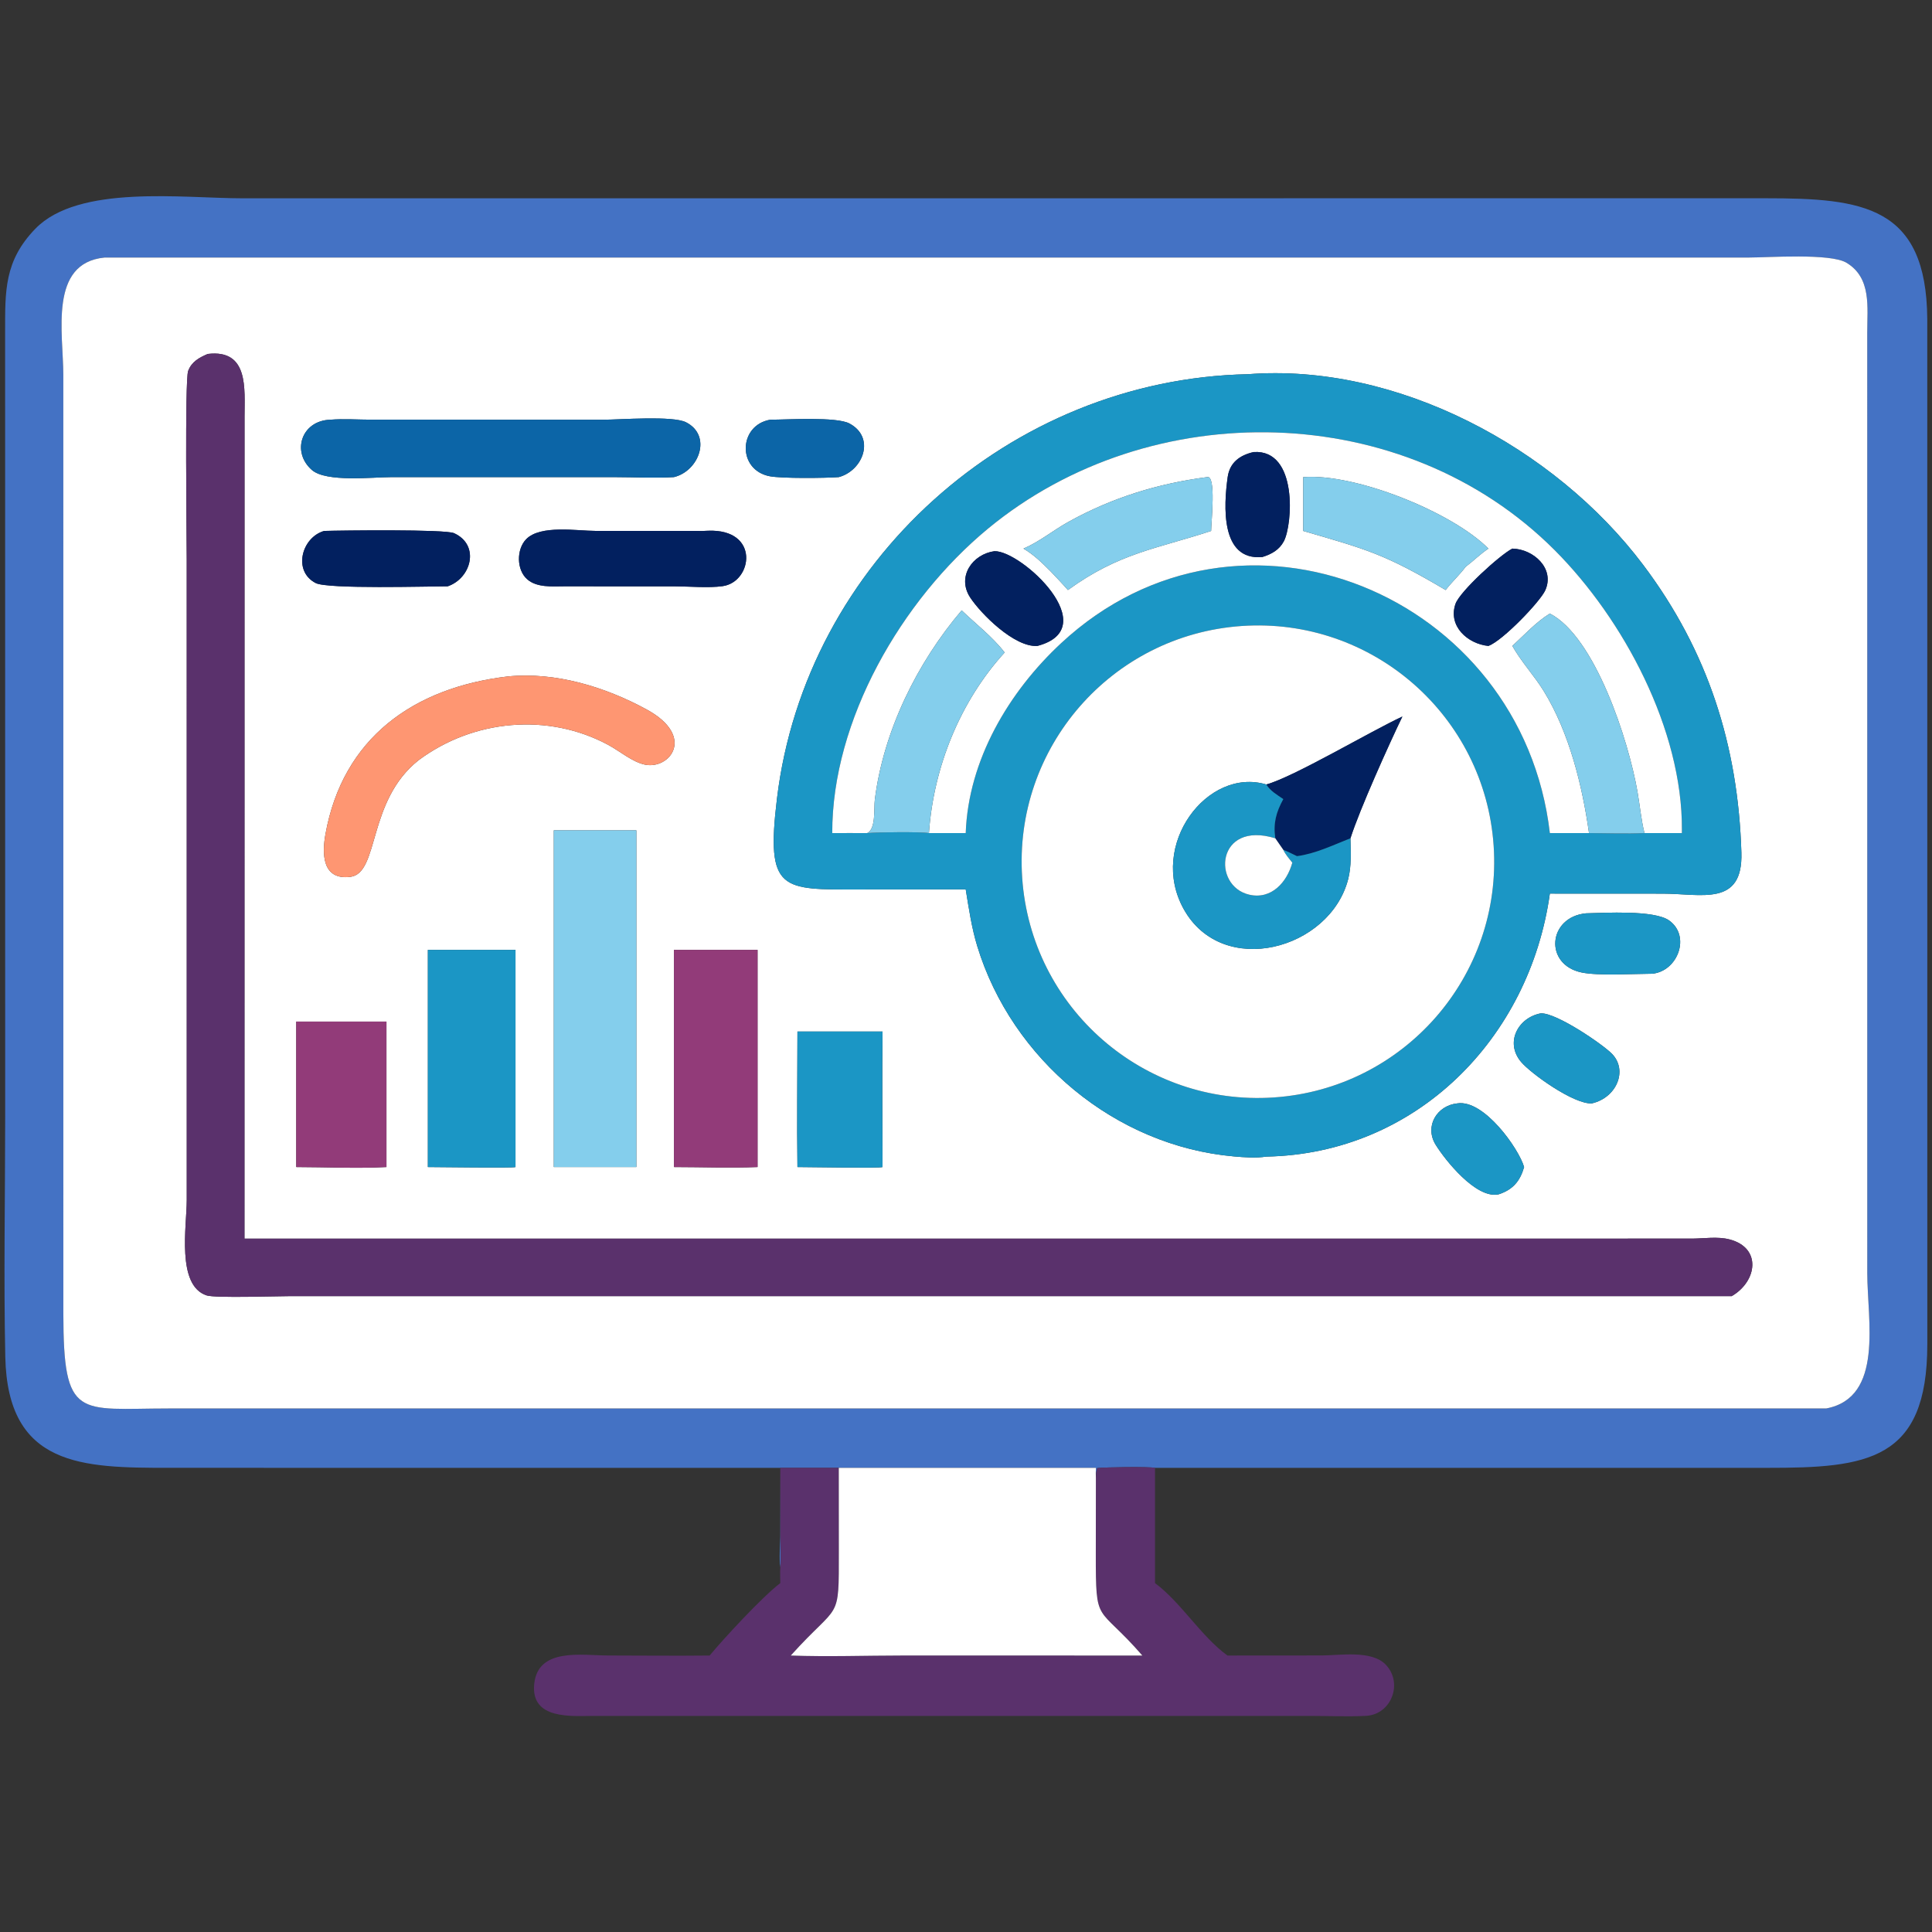 <svg xmlns="http://www.w3.org/2000/svg" xmlns:xlink="http://www.w3.org/1999/xlink" width="1024" height="1024" viewBox="0 0 1024 1024"><rect x="0" y="0" width="1024" height="1024" fill="#333333" stroke="none"/><path fill="#4472C4" transform="scale(2 2)" d="M222.288 388.998L206.787 388.998L206.809 406.791C206.812 409.6 207.039 412.576 206.787 415.363C206.445 412.841 206.751 409.884 206.758 407.321L206.787 388.998L44.679 388.989C21.845 388.984 2.014 388.708 1.401 359.571C0.955 338.37 1.373 317.07 1.373 295.859L1.356 88.011C1.357 77.118 1.105 69.153 9.369 60.62C20.808 48.81 48.544 52.554 64.262 52.554L467.963 52.541C493.6 52.544 510.522 54.504 510.746 84.526L510.757 356.27C510.751 387.154 494.806 389.012 468.34 388.994L306.089 388.998C304.6 388.64 292.632 388.815 290.767 389.061C290.465 389.964 290.454 390.82 290.42 391.766C290.366 390.851 290.414 389.915 290.42 388.998L222.288 388.998ZM27.673 68.256C12.881 69.729 16.768 88.258 16.779 99.385L16.788 348.021C16.796 376.48 20.763 373.269 44.687 373.261L483.986 373.255C499.289 370.34 494.857 349.913 494.848 337.37L494.841 88.082C494.83 81.394 496.015 73.663 489.344 69.634C485.065 67.049 468.523 68.249 463.316 68.252L27.673 68.256Z"></path><path fill="white" transform="scale(2 2)" d="M483.986 373.255L44.687 373.261C20.763 373.269 16.796 376.48 16.788 348.021L16.779 99.385C16.768 88.258 12.881 69.729 27.673 68.256L463.316 68.252C468.523 68.249 485.065 67.049 489.344 69.634C496.015 73.663 494.83 81.394 494.841 88.082L494.848 337.37C494.857 349.913 499.289 370.34 483.986 373.255ZM55.05 93.802C52.779 94.773 50.784 95.85 49.86 98.311C48.956 100.719 49.484 142.766 49.485 148.232L49.491 317.997C49.489 324.925 46.7 340.648 54.765 343.3C57.006 344.037 73.331 343.487 76.998 343.486L458.933 343.484C465.662 339.567 466.939 330.694 458.342 328.455C455.202 327.637 451.657 328.219 448.438 328.246L64.788 328.251L64.805 110.312C64.807 103.06 65.962 92.493 55.05 93.802ZM330.676 99.171C267.706 100.461 213.47 149.049 205.909 211.615C202.913 236.401 207.13 235.74 227.873 235.719L255.926 235.697C256.753 240.743 257.488 245.85 258.985 250.75C268.158 280.773 295.551 303.668 326.962 306.459C329.733 306.706 332.829 306.944 335.588 306.512C375.285 305.75 405.36 275.219 410.728 236.81L440.623 236.825C450.852 236.83 461.92 240.357 461.486 225.962C460.634 197.727 452.705 172.578 435.431 149.661C411.989 118.561 370.157 96.118 330.676 99.171ZM87.509 111.229C79.847 111.482 77.199 119.817 82.664 124.559C86.467 127.859 98.757 126.445 103.556 126.446L163.191 126.446C168.275 126.446 173.542 126.754 178.605 126.439C185.276 124.824 188.748 115.449 181.815 111.915C178.261 110.103 164.233 111.23 159.946 111.231L98.512 111.222C94.913 111.221 91.082 110.937 87.509 111.229ZM204.137 111.229C195.668 112.661 195.312 124.563 204.003 126.213C207.23 126.826 218.738 126.706 222.288 126.439C228.779 124.694 232.063 115.909 225.089 112.221C221.627 110.391 208.597 111.221 204.137 111.229ZM186.381 140.705L157.856 140.696C153 140.697 143.217 139.015 139.438 142.898C136.841 145.566 136.858 151.018 139.718 153.518C142.284 155.762 146.334 155.394 149.506 155.379L178.794 155.389C182.712 155.392 187.73 155.868 191.509 155.338C199.473 154.221 201.466 140.089 187.594 140.652L186.381 140.705ZM85.897 140.705C79.914 142.427 77.54 151.389 83.671 154.519C86.867 156.151 113.381 155.384 118.645 155.379C124.919 153.233 127.265 144.446 120.331 141.297C117.977 140.228 90.47 140.564 85.897 140.705ZM134.589 179.262C109.489 182.222 90.847 195.643 86.258 221.012C85.35 226.031 85.248 233.309 92.826 232.377C100.608 231.421 97.223 212.274 110.969 201.437C125.463 190.648 145.261 188.815 161.227 197.425C164.191 199.024 167.614 201.957 170.911 202.635C177.499 203.99 184.476 195.151 171.349 188.007C160.377 182.035 147.227 178.005 134.589 179.262ZM146.761 220.05L146.761 309.281L168.642 309.281L168.642 220.05L146.761 220.05ZM420.307 242.039C410.198 243.024 409.129 255.647 419.163 257.722C423.62 258.644 433.043 258.06 437.91 258.047C444.671 257.333 448.119 248.044 442.33 243.932C438.368 241.118 425.292 241.926 420.307 242.039ZM178.605 251.73L178.605 309.281C185.958 309.288 193.42 309.572 200.761 309.281L200.761 251.73L178.605 251.73ZM113.389 251.73L113.389 309.281C115.942 309.28 136.117 309.573 136.613 309.281L136.613 251.73L113.389 251.73ZM408.334 268.548C402.328 269.655 398.757 276.23 403.075 281.39C405.671 284.493 417.093 292.694 421.856 292.408C428.451 290.897 431.438 283.656 427.203 279.286C424.778 276.784 412.483 268.364 408.334 268.548ZM78.507 270.736L78.507 309.281C86.295 309.289 94.709 309.702 102.416 309.281L102.416 270.736L78.507 270.736ZM211.331 273.371C211.328 285.334 211.168 297.32 211.331 309.281C213.995 309.281 233.249 309.626 233.881 309.281C233.874 297.315 233.747 285.335 233.881 273.371L211.331 273.371ZM386.21 292.408C380.826 292.958 377.422 298.457 380.471 303.383C383.03 307.518 391.102 317.599 396.952 316.544L397.185 316.5C400.966 315.272 402.855 312.958 403.906 309.281C402.48 304.365 393.266 291.322 386.21 292.408Z"></path><path fill="#5A316C" transform="scale(2 2)" d="M458.933 343.484L76.998 343.486C73.331 343.487 57.006 344.037 54.765 343.3C46.7 340.648 49.489 324.925 49.491 317.997L49.485 148.232C49.484 142.766 48.956 100.719 49.86 98.311C50.784 95.85 52.779 94.773 55.05 93.802C65.962 92.493 64.807 103.06 64.805 110.312L64.788 328.251L448.438 328.246C451.657 328.219 455.202 327.637 458.342 328.455C466.939 330.694 465.662 339.567 458.933 343.484Z"></path><path fill="#1B96C5" transform="scale(2 2)" d="M255.926 235.697L227.873 235.719C207.13 235.74 202.913 236.401 205.909 211.615C213.47 149.049 267.706 100.461 330.676 99.171C370.157 96.118 411.989 118.561 435.431 149.661C452.705 172.578 460.634 197.727 461.486 225.962C461.92 240.357 450.852 236.83 440.623 236.825L410.728 236.81C405.36 275.219 375.285 305.75 335.588 306.512C332.829 306.944 329.733 306.706 326.962 306.459C295.551 303.668 268.158 280.773 258.985 250.75C257.488 245.85 256.753 240.743 255.926 235.697ZM220.555 220.777C223.643 220.795 226.729 220.73 229.818 220.777C232.179 220.524 244.167 220.408 246.179 220.777L255.926 220.777C256.607 201.443 267.324 183.351 281.213 170.445C328.647 126.368 403.384 157.559 410.728 220.777L421.105 220.777C425.982 220.801 430.932 221.011 435.8 220.777L445.715 220.777L445.725 219.926C445.889 193.339 430.266 164.124 412.072 145.864C372.159 105.807 304.895 104.511 261.822 140.103C238.934 159.016 220.469 190.861 220.555 220.777ZM329.054 165.895C294.57 168.272 268.535 198.142 270.89 232.627C273.244 267.113 303.097 293.167 337.584 290.835C372.103 288.501 398.187 258.615 395.83 224.097C393.473 189.58 363.569 163.516 329.054 165.895Z"></path><path fill="#0C65A7" transform="scale(2 2)" d="M178.605 126.439C173.542 126.754 168.275 126.446 163.191 126.446L103.556 126.446C98.757 126.445 86.467 127.859 82.664 124.559C77.199 119.817 79.847 111.482 87.509 111.229C91.082 110.937 94.913 111.221 98.512 111.222L159.946 111.231C164.233 111.23 178.261 110.103 181.815 111.915C188.748 115.449 185.276 124.824 178.605 126.439Z"></path><path fill="#0C65A7" transform="scale(2 2)" d="M222.288 126.439C218.738 126.706 207.23 126.826 204.003 126.213C195.312 124.563 195.668 112.661 204.137 111.229C208.597 111.221 221.627 110.391 225.089 112.221C232.063 115.909 228.779 124.694 222.288 126.439Z"></path><path fill="white" transform="scale(2 2)" d="M229.818 220.777C226.729 220.73 223.643 220.795 220.555 220.777C220.469 190.861 238.934 159.016 261.822 140.103C304.895 104.511 372.159 105.807 412.072 145.864C430.266 164.124 445.889 193.339 445.725 219.926L445.715 220.777L435.8 220.777C434.922 217.258 434.585 213.473 433.963 209.888C431.578 196.137 422.664 168.729 410.728 162.598C407.145 164.781 403.886 168.323 400.788 171.183C403.171 175.421 406.59 179.037 409.14 183.189C415.861 194.134 419.326 208.162 421.105 220.777L410.728 220.777C403.384 157.559 328.647 126.368 281.213 170.445C267.324 183.351 256.607 201.443 255.926 220.777L246.179 220.777C247.385 203.322 254.426 185.877 266.238 172.916C263.059 168.774 258.617 165.372 254.852 161.757C243.049 175.621 234.149 193.66 231.841 211.879C231.55 214.175 232.179 219.709 229.818 220.777ZM332.245 119.794C328.522 120.629 325.884 122.601 325.344 126.456C324.295 133.961 323.395 148.651 334.538 147.616C336.947 146.861 339.001 145.759 340.236 143.431C342.542 139.083 344.02 119.067 332.245 119.794ZM345.366 126.439L345.366 140.705C362.286 145.639 366.841 146.742 383.116 156.362C384.763 154.211 386.797 152.375 388.402 150.221C390.447 148.681 392.327 146.781 394.447 145.385C384.858 135.718 359.196 125.373 345.366 126.439ZM319.912 126.439C306.869 128.133 294.743 131.876 283.206 138.264C279.115 140.528 275.549 143.527 271.23 145.385C274.081 147.076 276.177 149.166 278.499 151.491C280.011 153.105 281.559 154.696 283.013 156.362C296.592 146.505 306.522 145.448 320.961 140.705C320.972 138.455 322.35 125.777 319.912 126.439ZM400.788 145.385C397.547 147.019 386.852 156.749 385.717 160.044C383.698 165.9 388.896 170.624 394.447 171.183C398.271 169.76 408.19 159.406 409.519 156.425C412.104 150.63 406.352 145.488 400.788 145.385ZM263.537 146.067C257.696 146.876 253.5 152.845 257.117 158.353C259.946 162.66 268.805 171.569 274.896 171.183C292.874 166.477 270.676 145.884 263.537 146.067Z"></path><path fill="#02205F" transform="scale(2 2)" d="M334.538 147.616C323.395 148.651 324.295 133.961 325.344 126.456C325.884 122.601 328.522 120.629 332.245 119.794C344.02 119.067 342.542 139.083 340.236 143.431C339.001 145.759 336.947 146.861 334.538 147.616Z"></path><path fill="#84CEEC" transform="scale(2 2)" d="M345.366 140.705L345.366 126.439C359.196 125.373 384.858 135.718 394.447 145.385C392.327 146.781 390.447 148.681 388.402 150.221C386.797 152.375 384.763 154.211 383.116 156.362C366.841 146.742 362.286 145.639 345.366 140.705Z"></path><path fill="#84CEEC" transform="scale(2 2)" d="M271.23 145.385C275.549 143.527 279.115 140.528 283.206 138.264C294.743 131.876 306.869 128.133 319.912 126.439C322.35 125.777 320.972 138.455 320.961 140.705C306.522 145.448 296.592 146.505 283.013 156.362C281.559 154.696 280.011 153.105 278.499 151.491C276.177 149.166 274.081 147.076 271.23 145.385Z"></path><path fill="#02205F" transform="scale(2 2)" d="M149.506 155.379C146.334 155.394 142.284 155.762 139.718 153.518C136.858 151.018 136.841 145.566 139.438 142.898C143.217 139.015 153 140.697 157.856 140.696L186.381 140.705L187.594 140.652C201.466 140.089 199.473 154.221 191.509 155.338C187.73 155.868 182.712 155.392 178.794 155.389L149.506 155.379Z"></path><path fill="#02205F" transform="scale(2 2)" d="M118.645 155.379C113.381 155.384 86.867 156.151 83.671 154.519C77.54 151.389 79.914 142.427 85.897 140.705C90.47 140.564 117.977 140.228 120.331 141.297C127.265 144.446 124.919 153.233 118.645 155.379Z"></path><path fill="#02205F" transform="scale(2 2)" d="M394.447 171.183C388.896 170.624 383.698 165.9 385.717 160.044C386.852 156.749 397.547 147.019 400.788 145.385C406.352 145.488 412.104 150.63 409.519 156.425C408.19 159.406 398.271 169.76 394.447 171.183Z"></path><path fill="#02205F" transform="scale(2 2)" d="M274.896 171.183C268.805 171.569 259.946 162.66 257.117 158.353C253.5 152.845 257.696 146.876 263.537 146.067C270.676 145.884 292.874 166.477 274.896 171.183Z"></path><path fill="#84CEEC" transform="scale(2 2)" d="M229.818 220.777C232.179 219.709 231.55 214.175 231.841 211.879C234.149 193.66 243.049 175.621 254.852 161.757C258.617 165.372 263.059 168.774 266.238 172.916C254.426 185.877 247.385 203.322 246.179 220.777C244.167 220.408 232.179 220.524 229.818 220.777Z"></path><path fill="#84CEEC" transform="scale(2 2)" d="M421.105 220.777C419.326 208.162 415.861 194.134 409.14 183.189C406.59 179.037 403.171 175.421 400.788 171.183C403.886 168.323 407.145 164.781 410.728 162.598C422.664 168.729 431.578 196.137 433.963 209.888C434.585 213.473 434.922 217.258 435.8 220.777C430.932 221.011 425.982 220.801 421.105 220.777Z"></path><path fill="white" transform="scale(2 2)" d="M337.584 290.835C303.097 293.167 273.244 267.113 270.89 232.627C268.535 198.142 294.57 168.272 329.054 165.895C363.569 163.516 393.473 189.58 395.83 224.097C398.187 258.615 372.103 288.501 337.584 290.835ZM335.588 207.892C319.971 203.216 304.227 223.987 313.72 240.962C324.021 259.38 352.434 251.681 357.27 233.021C358.185 229.487 357.963 225.772 357.883 222.155C360.316 214.505 368.153 197.132 371.648 189.888C363.238 193.779 342.777 205.944 335.588 207.892Z"></path><path fill="#FE9672" transform="scale(2 2)" d="M110.969 201.437C97.223 212.274 100.608 231.421 92.826 232.377C85.248 233.309 85.35 226.031 86.258 221.012C90.847 195.643 109.489 182.222 134.589 179.262C147.227 178.005 160.377 182.035 171.349 188.007C184.476 195.151 177.499 203.99 170.911 202.635C167.614 201.957 164.191 199.024 161.227 197.425C145.261 188.815 125.463 190.648 110.969 201.437Z"></path><path fill="#02205F" transform="scale(2 2)" d="M335.588 207.892C342.777 205.944 363.238 193.779 371.648 189.888C368.153 197.132 360.316 214.505 357.883 222.155C353.344 223.934 348.582 226.264 343.717 226.889C342.521 226.335 341.318 225.682 340.09 225.217L337.965 222.155C337.389 218.135 338.186 215.25 340.09 211.769C338.469 210.654 336.63 209.611 335.588 207.892Z"></path><path fill="#1B96C5" transform="scale(2 2)" d="M357.883 222.155C357.963 225.772 358.185 229.487 357.27 233.021C352.434 251.681 324.021 259.38 313.72 240.962C304.227 223.987 319.971 203.216 335.588 207.892C336.63 209.611 338.469 210.654 340.09 211.769C338.186 215.25 337.389 218.135 337.965 222.155C322.31 217.351 321.081 234.835 331.1 237.108C336.969 238.44 341.075 233.758 342.478 228.606C341.611 227.525 340.672 226.484 340.09 225.217C341.318 225.682 342.521 226.335 343.717 226.889C348.582 226.264 353.344 223.934 357.883 222.155Z"></path><path fill="#84CEEC" transform="scale(2 2)" d="M146.761 309.281L146.761 220.05L168.642 220.05L168.642 309.281L146.761 309.281Z"></path><path fill="white" transform="scale(2 2)" d="M342.478 228.606C341.075 233.758 336.969 238.44 331.1 237.108C321.081 234.835 322.31 217.351 337.965 222.155L340.09 225.217C340.672 226.484 341.611 227.525 342.478 228.606Z"></path><path fill="#1B96C5" transform="scale(2 2)" d="M437.91 258.047C433.043 258.06 423.62 258.644 419.163 257.722C409.129 255.647 410.198 243.024 420.307 242.039C425.292 241.926 438.368 241.118 442.33 243.932C448.119 248.044 444.671 257.333 437.91 258.047Z"></path><path fill="#923B79" transform="scale(2 2)" d="M178.605 309.281L178.605 251.73L200.761 251.73L200.761 309.281C193.42 309.572 185.958 309.288 178.605 309.281Z"></path><path fill="#1B96C5" transform="scale(2 2)" d="M113.389 309.281L113.389 251.73L136.613 251.73L136.613 309.281C136.117 309.573 115.942 309.28 113.389 309.281Z"></path><path fill="#1B96C5" transform="scale(2 2)" d="M421.856 292.408C417.093 292.694 405.671 284.493 403.075 281.39C398.757 276.23 402.328 269.655 408.334 268.548C412.483 268.364 424.778 276.784 427.203 279.286C431.438 283.656 428.451 290.897 421.856 292.408Z"></path><path fill="#923B79" transform="scale(2 2)" d="M78.507 309.281L78.507 270.736L102.416 270.736L102.416 309.281C94.709 309.702 86.295 309.289 78.507 309.281Z"></path><path fill="#1B96C5" transform="scale(2 2)" d="M211.331 309.281C211.168 297.32 211.328 285.334 211.331 273.371L233.881 273.371C233.747 285.335 233.874 297.315 233.881 309.281C233.249 309.626 213.995 309.281 211.331 309.281Z"></path><path fill="#1B96C5" transform="scale(2 2)" d="M397.185 316.5L396.952 316.544C391.102 317.599 383.03 307.518 380.471 303.383C377.422 298.457 380.826 292.958 386.21 292.408C393.266 291.322 402.48 304.365 403.906 309.281C402.855 312.958 400.966 315.272 397.185 316.5Z"></path><path fill="#5A316C" transform="scale(2 2)" d="M206.787 388.998L222.288 388.998L222.305 410.89C222.32 430.263 222.557 424.283 209.569 438.731C219.402 439.091 229.364 438.728 239.215 438.725L302.727 438.731C290.666 424.844 290.387 431.074 290.401 411.719L290.42 391.766C290.454 390.82 290.465 389.964 290.767 389.061C292.632 388.815 304.6 388.64 306.089 388.998L306.089 419.535C313.034 424.702 318.318 433.679 325.286 438.731L350.226 438.713C355.041 438.712 363.491 437.232 367.235 441.151C371.915 446.049 368.72 454.349 362.034 454.716C357.309 454.975 352.459 454.743 347.72 454.738L157.326 454.733C151.624 454.734 140.594 455.841 141.575 446.259C142.569 436.549 154.27 438.715 161.046 438.721C170.049 438.729 179.063 438.836 188.064 438.731C191.714 434.303 202.158 423.025 206.787 419.535C206.773 418.158 206.691 416.734 206.787 415.363C207.039 412.576 206.812 409.6 206.809 406.791L206.787 388.998Z"></path><path fill="white" transform="scale(2 2)" d="M222.288 388.998L290.42 388.998C290.414 389.915 290.366 390.851 290.42 391.766L290.401 411.719C290.387 431.074 290.666 424.844 302.727 438.731L239.215 438.725C229.364 438.728 219.402 439.091 209.569 438.731C222.557 424.283 222.32 430.263 222.305 410.89L222.288 388.998Z"></path></svg>